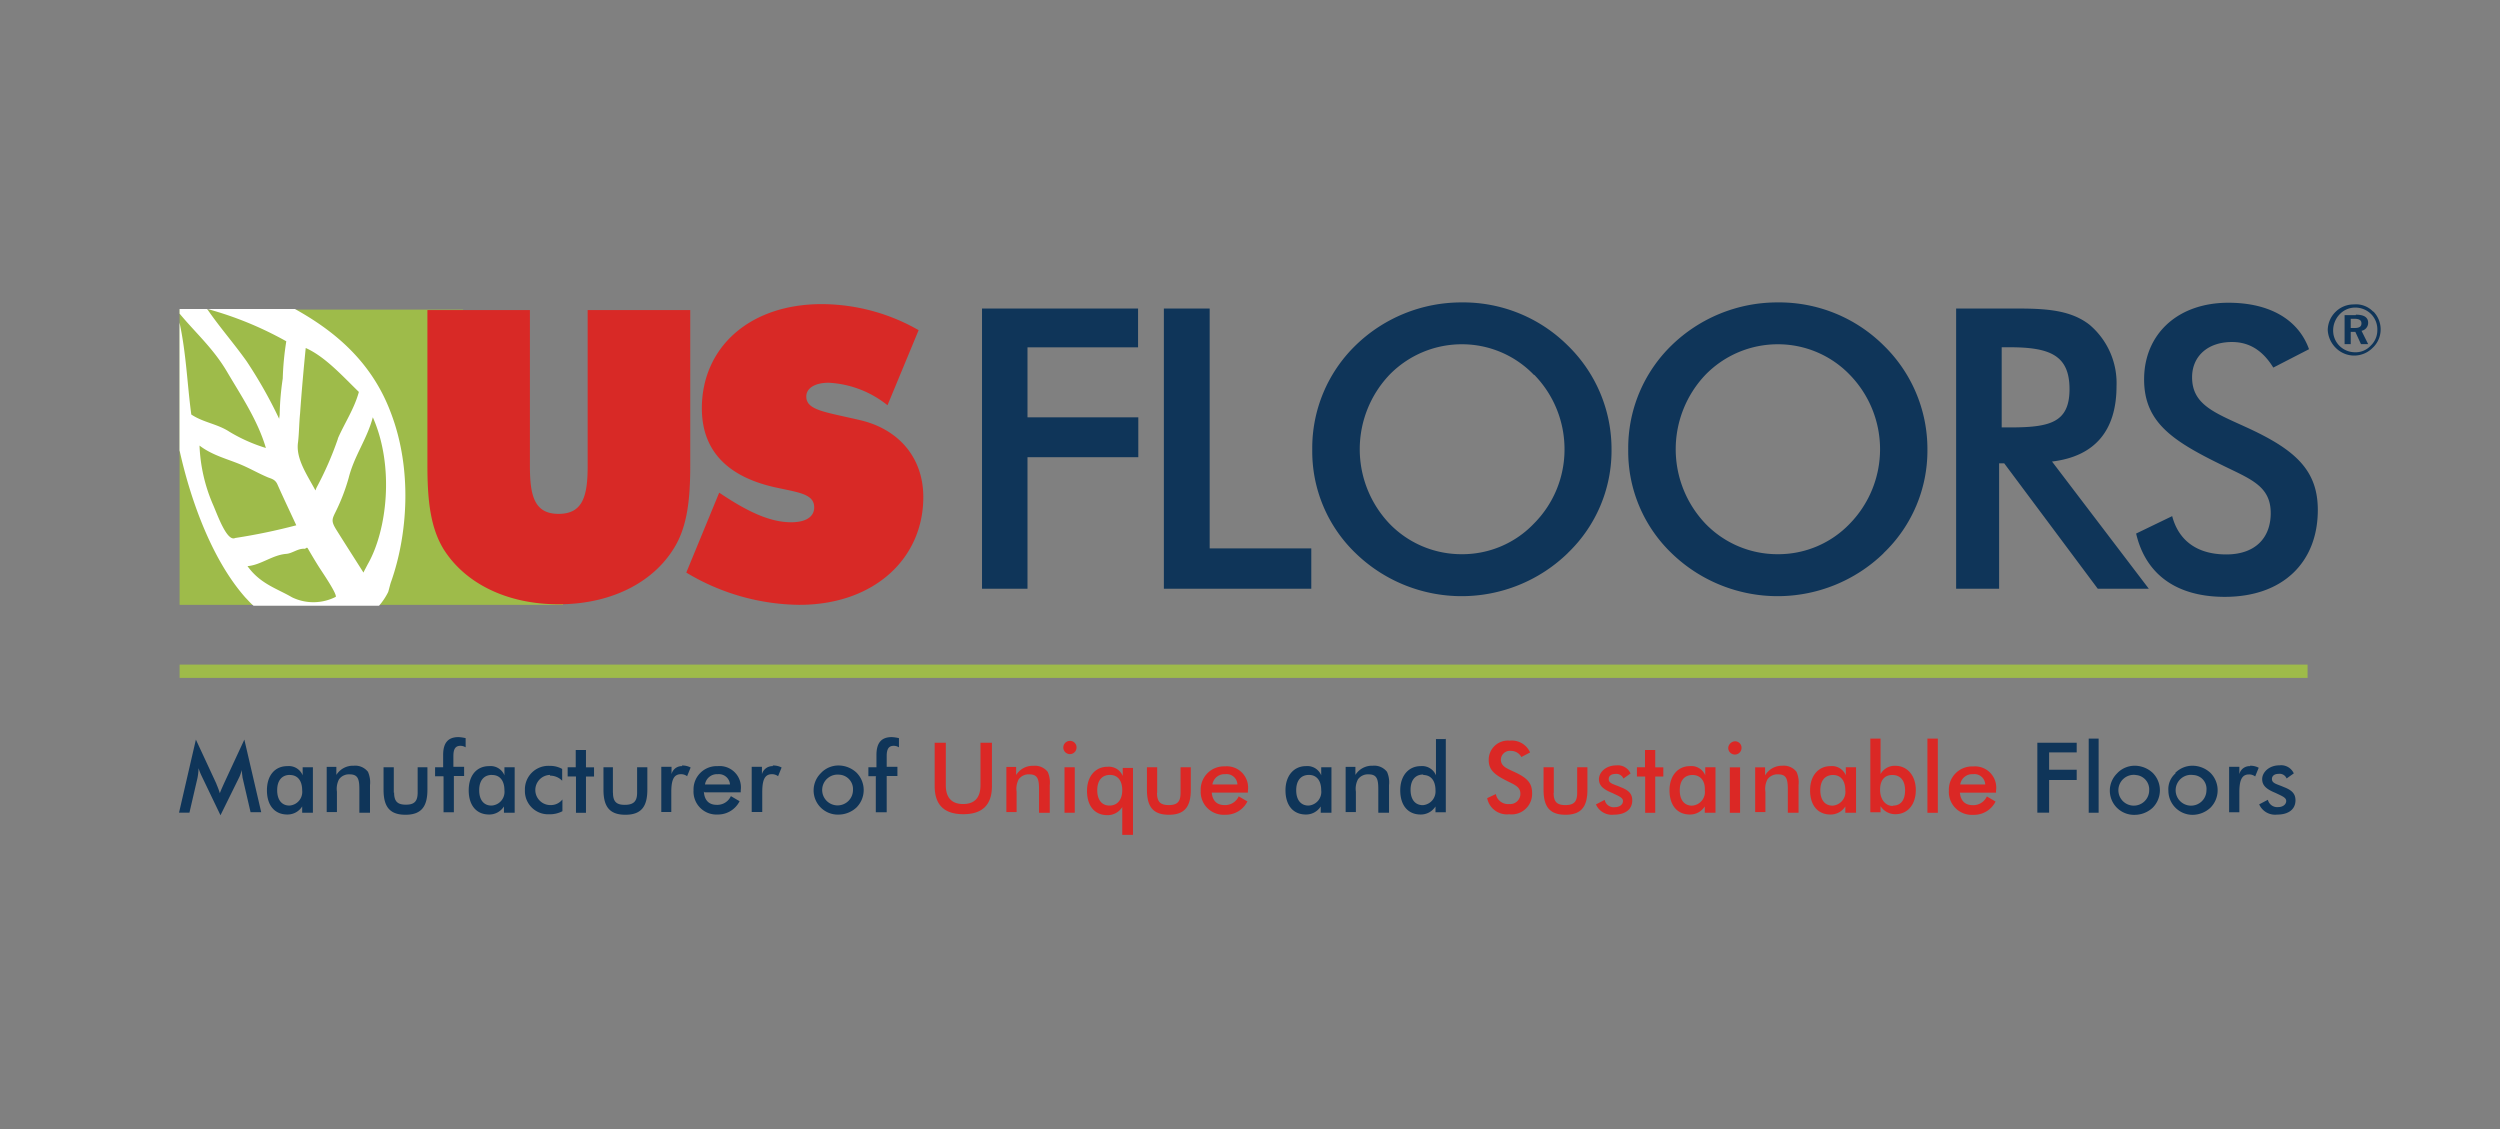 <svg xmlns="http://www.w3.org/2000/svg" viewBox="0 0 310 140"><rect x="0" y="0" width="310" height="140" fill="#808080" stroke="none"/><defs><style>.a{fill:none;}.b{fill:#9ebb4a;}.c{fill:#fff;}.d{fill:#d82926;}.e{fill:#0f3559;}.f{fill:#db2825;}</style></defs><title>USfloors</title><rect class="a" width="310" height="140"/><polygon class="b" points="22.27 75 69.83 75 57.42 38.39 22.27 38.39 22.27 75"/><path class="c" d="M22.27,55.87c1.46,6.59,4.18,13.74,8.17,18.24.32.32.63.7,1,1H47a8,8,0,0,0,1.14-1.71c.13-.44.25-1,.38-1.33,2-5.7,2.66-13.81-.06-20.9C46,44.59,41.14,40.86,36.58,38.32H25.75a43.41,43.41,0,0,1,9.75,4,35.76,35.76,0,0,0-.44,4.62,33.93,33.93,0,0,0-.38,4.43c0,.19-.06.38-.06.57a56.4,56.4,0,0,0-4.05-7.16c-1.58-2.22-3.36-4.24-4.88-6.46H22.27v.57c2,2.41,4.18,4.31,5.89,7.22s3.8,6,4.81,9.44a20.13,20.13,0,0,1-4.5-2c-1.52-1-3.23-1.14-4.75-2.15-.51-3.8-.63-7.6-1.46-11.4v15.9ZM41.65,74a6.09,6.09,0,0,1-5.45.06c-1.84-1.08-3.93-1.65-5.51-3.86,1.65-.13,3.1-1.39,4.81-1.52.76-.06,1.46-.7,2.28-.63.13,0,.25-.25.38-.06.44.76.89,1.52,1.33,2.22s2.28,3.36,2.15,3.8Zm-4.88-8.87a73.41,73.41,0,0,1-7.6,1.58c-1,.51-2.15-2.72-2.72-4.05a20.38,20.38,0,0,1-1.71-7.41c1.65,1.27,3.67,1.71,5.38,2.47,1,.44,2,1,2.91,1.39.51.25,1.08.25,1.39,1,.76,1.71,1.58,3.42,2.34,5.07ZM45.58,70c-.19.38-.38.7-.51,1-1.08-1.71-2.22-3.48-3.29-5.19-.76-1.2-.63-1.39-.13-2.41a24.2,24.2,0,0,0,1.58-4.12c.7-2.79,2.28-4.81,3-7.54C48.93,57.83,48,65.81,45.58,70ZM41.9,54.41a40.94,40.94,0,0,1-2.66,6.08c-.06.13-.06.19-.13.32-1-1.9-2.47-3.93-2.15-6,.13-1.14.13-2.34.25-3.55.19-2.72.44-5.51.7-8.11,2.41,1.08,4.5,3.42,6.59,5.45-.57,2.09-1.77,3.86-2.6,5.76Z"/><path class="d" d="M85.1,71a27.7,27.7,0,0,0,14,4c9.31,0,15.39-5.76,15.39-13.36,0-5-3.17-8.49-7.92-9.56-4.24-1-6.59-1.2-6.59-2.91,0-1,1-1.71,2.79-1.71a12.69,12.69,0,0,1,7.28,2.79l3.86-9.31a24.32,24.32,0,0,0-12-3.23c-9.06,0-14.88,5.45-14.88,12.92,0,5.19,3.1,8.49,9.18,9.82,2.91.63,4.75.82,4.75,2.47,0,1.14-1,1.84-2.85,1.84-2.66,0-5.45-1.33-8.93-3.67L85.1,71ZM53,57.77c0,4.31.38,7.66,2,10.32,2.66,4.24,7.85,6.84,14.25,6.84s11.59-2.6,14.25-6.84c1.71-2.66,2.09-6.08,2.09-10.32V38.45H72.87V57.83c0,3.74-.63,5.89-3.61,5.89s-3.55-2.22-3.55-5.89V38.45H53V57.77Z"/><path class="e" d="M30,95.27a3.82,3.82,0,0,1-.38,1.2l-2.28,4.62-2.28-4.75a7.73,7.73,0,0,1-.44-1.08,7,7,0,0,1-.13,1.2l-1,4.31H22.2l2.09-9.06,2.53,5.45c.06.19.25.57.44,1.2.19-.51.38-.89.51-1.2l2.53-5.45,2.09,9H31.07l-1-4.31c0-.06-.06-.44-.13-1.14Zm7.47,5.51V100a2.15,2.15,0,0,1-1.84,1c-1.58,0-2.53-1.14-2.53-3s1-3,2.53-3a1.85,1.85,0,0,1,1.9,1.14v-1H38.8v5.64H37.47Zm-1.52-4.69c-1,0-1.58.7-1.58,1.9s.57,1.9,1.52,1.9A1.7,1.7,0,0,0,37.47,98c0-1.2-.57-1.9-1.52-1.9Zm4.56-1h1.2v1a2.42,2.42,0,0,1,2.15-1.14,2,2,0,0,1,1.77.76,3.23,3.23,0,0,1,.25,1.65v3.42H44.56V97.86c0-1.27-.19-1.84-1.2-1.84a1.51,1.51,0,0,0-1.33.63,2.53,2.53,0,0,0-.25,1.52v2.53H40.51V95.14Zm8.36,3.17c0,1.08.38,1.52,1.46,1.52s1.46-.44,1.46-1.52V95.14H53v2.79c0,2.09-.76,3.1-2.72,3.1s-2.72-1-2.72-3.1V95.14h1.27v3.17Zm6.08-2h-1V95.14h1V93.62c0-1.46.57-2.22,1.9-2.22a5,5,0,0,1,.89.13v1.14a1.22,1.22,0,0,0-.63-.19c-.63,0-.89.38-.89,1.27v1.33h1.33v1.14H56.28v4.5H55V96.28Zm7.54,4.5V100a2.15,2.15,0,0,1-1.84,1c-1.58,0-2.53-1.14-2.53-3s1-3,2.53-3a1.85,1.85,0,0,1,1.9,1.14v-1h1.27v5.64H62.49ZM61,96.09c-1,0-1.58.7-1.58,1.9s.57,1.9,1.52,1.9A1.7,1.7,0,0,0,62.55,98c0-1.2-.57-1.9-1.52-1.9Zm7.22,0a1.87,1.87,0,0,0,.06,3.74,1.8,1.8,0,0,0,1.46-.7v1.46a3.33,3.33,0,0,1-1.65.38,2.88,2.88,0,0,1-3-3,2.91,2.91,0,0,1,3.1-3,3,3,0,0,1,1.52.38v1.46a2.1,2.1,0,0,0-1.52-.63Zm3.17.19h-1V95.14h1V93h1.27v2.15h1v1.14h-1v4.5H71.42v-4.5Zm4.62,2c0,1.08.38,1.52,1.46,1.52S79,99.38,79,98.31V95.14h1.27v2.79c0,2.09-.76,3.1-2.72,3.1s-2.72-1-2.72-3.1V95.14H76v3.17Zm8.55-3.36a2.24,2.24,0,0,1,1.08.25l-.44,1.08a1.22,1.22,0,0,0-.76-.25c-.89,0-1.2.7-1.2,2.22v2.47H82V95.08h1.27V96a1.3,1.3,0,0,1,1.33-1Zm2.72,3.23c.06,1.08.63,1.65,1.58,1.65a1.85,1.85,0,0,0,1.77-1.08l1.08.63A3,3,0,0,1,89,101a2.84,2.84,0,0,1-3-3,2.88,2.88,0,0,1,3-3,2.64,2.64,0,0,1,2.85,3v.25h-4.5ZM89,96a1.5,1.5,0,0,0-1.58,1.27h3.1A1.38,1.38,0,0,0,89,96Zm6.84-1.08a2.24,2.24,0,0,1,1.08.25l-.44,1.08a1.22,1.22,0,0,0-.76-.25c-.89,0-1.2.7-1.2,2.22v2.47H93.21V95.08h1.27V96a1.35,1.35,0,0,1,1.33-1Zm6,.89a3,3,0,0,1,2.15-.89,3.28,3.28,0,0,1,2.22.89,3.06,3.06,0,0,1,0,4.31,3.28,3.28,0,0,1-2.22.89,3,3,0,0,1-2.15-5.19Zm2.22.25a1.91,1.91,0,1,0,1.71,1.9,1.79,1.79,0,0,0-1.71-1.9Zm4.62.19h-1V95.14h1V93.62c0-1.46.57-2.22,1.9-2.22a5,5,0,0,1,.89.13v1.14a1.22,1.22,0,0,0-.63-.19c-.63,0-.89.38-.89,1.27v1.33h1.33v1.14h-1.33v4.5H108.6V96.28Z"/><path class="f" d="M117.28,92.1v5.26c0,1.58.76,2.34,2.15,2.34s2.15-.76,2.15-2.34V92.1H123v5.38c0,2.34-1.2,3.48-3.55,3.48s-3.55-1.14-3.55-3.48V92.1Zm7.54,3H126v1a2.42,2.42,0,0,1,2.15-1.14,2,2,0,0,1,1.77.76,3.23,3.23,0,0,1,.25,1.65v3.42h-1.33V97.86c0-1.27-.19-1.84-1.2-1.84a1.51,1.51,0,0,0-1.33.63,2.53,2.53,0,0,0-.25,1.52v2.53h-1.27V95.14Zm7.85-3.23a.8.8,0,0,1,.82.82.82.82,0,1,1-.82-.82ZM132,95.14h1.27v5.64H132V95.14Zm7.16,8.3v-3.36a2.15,2.15,0,0,1-1.84,1c-1.58,0-2.53-1.14-2.53-3s1.08-3,2.53-3a1.85,1.85,0,0,1,1.9,1.14v-1h1.27v8.3h-1.33Zm-1.52-7.35c-1,0-1.58.7-1.58,1.9s.57,1.9,1.52,1.9,1.58-.7,1.58-1.9-.57-1.9-1.52-1.9Zm5.83,2.22c0,1.08.38,1.52,1.46,1.52s1.46-.44,1.46-1.52V95.14h1.27v2.79c0,2.09-.76,3.1-2.72,3.1s-2.72-1-2.72-3.1V95.14h1.27v3.17Zm6.78-.13c.06,1.08.63,1.65,1.58,1.65a1.85,1.85,0,0,0,1.77-1.08l1.08.63a3,3,0,0,1-2.79,1.65,2.84,2.84,0,0,1-3-3,2.88,2.88,0,0,1,3-3,2.64,2.64,0,0,1,2.85,3v.25h-4.5ZM151.92,96a1.5,1.5,0,0,0-1.58,1.27h3.1A1.34,1.34,0,0,0,151.92,96Z"/><path class="e" d="M163.77,100.78V100a2.15,2.15,0,0,1-1.84,1c-1.58,0-2.53-1.14-2.53-3s1.08-3,2.53-3a1.85,1.85,0,0,1,1.9,1.14v-1h1.27v5.64h-1.33Zm-1.46-4.69c-1,0-1.58.7-1.58,1.9s.57,1.9,1.52,1.9a1.7,1.7,0,0,0,1.58-1.9c0-1.2-.57-1.9-1.52-1.9Zm4.56-1h1.2v1a2.42,2.42,0,0,1,2.15-1.14,2,2,0,0,1,1.77.76,3.23,3.23,0,0,1,.25,1.65v3.42h-1.33V97.86c0-1.27-.19-1.84-1.2-1.84a1.51,1.51,0,0,0-1.33.63,2.53,2.53,0,0,0-.25,1.52v2.53h-1.27V95.14Zm12.41-3.55v9.18H178V100a2.15,2.15,0,0,1-1.84,1c-1.58,0-2.53-1.14-2.53-3s1.08-3,2.53-3a1.85,1.85,0,0,1,1.9,1.14v-4.5h1.2Zm-2.79,4.5c-1,0-1.58.7-1.58,1.9s.57,1.9,1.52,1.9A1.7,1.7,0,0,0,178,98c0-1.2-.57-1.9-1.52-1.9Z"/><path class="f" d="M185.49,98.5a1.54,1.54,0,0,0,1.65,1.2,1.27,1.27,0,0,0,1.39-1.27c0-.82-.63-1.08-1.52-1.52-1.52-.76-2.41-1.33-2.41-2.66a2.38,2.38,0,0,1,2.6-2.41,2.48,2.48,0,0,1,2.53,1.46l-1.08.57a1.46,1.46,0,0,0-1.27-.76,1.12,1.12,0,0,0-1.27,1.08c0,.82.7,1.08,1.65,1.52,1.52.7,2.22,1.33,2.22,2.6a2.55,2.55,0,0,1-2.85,2.66,2.49,2.49,0,0,1-2.72-2l1.08-.51Zm7.16-.19c0,1.08.38,1.52,1.46,1.52s1.46-.44,1.46-1.52V95.14h1.27v2.79c0,2.09-.76,3.1-2.72,3.1s-2.72-1-2.72-3.1V95.14h1.27v3.17Zm6.33.89a1.15,1.15,0,0,0,1.27.89c.57,0,1-.32,1-.76s-.57-.63-1.33-1c-1.08-.44-1.65-.89-1.65-1.71s.82-1.71,2.15-1.71a1.72,1.72,0,0,1,1.77,1l-.89.63a.93.93,0,0,0-1-.57c-.51,0-.82.25-.82.63,0,.57.63.63,1.46,1,1,.38,1.46.82,1.46,1.65,0,1.08-.82,1.77-2.28,1.77a2.15,2.15,0,0,1-2.22-1.27l1.08-.57Zm5-2.91h-1V95.14h1V93h1.27v2.15h1v1.14h-1v4.5H204v-4.5Zm7.41,4.5V100a2.15,2.15,0,0,1-1.84,1c-1.58,0-2.53-1.14-2.53-3s1.08-3,2.53-3a1.85,1.85,0,0,1,1.9,1.14v-1h1.27v5.64H211.4Zm-1.52-4.69c-1,0-1.58.7-1.58,1.9s.57,1.9,1.52,1.9A1.7,1.7,0,0,0,211.4,98c.06-1.2-.57-1.9-1.52-1.9Zm5.26-4.18a.8.8,0,0,1,.82.82.82.82,0,1,1-1.65,0,.89.89,0,0,1,.82-.82Zm-.63,3.23h1.27v5.64H214.5V95.14Zm3.17,0h1.2v1A2.42,2.42,0,0,1,221,94.95a2,2,0,0,1,1.77.76,3.23,3.23,0,0,1,.25,1.65v3.42h-1.33V97.86c0-1.27-.19-1.84-1.2-1.84a1.51,1.51,0,0,0-1.33.63,2.53,2.53,0,0,0-.25,1.52v2.53h-1.27V95.14Zm11.15,5.64V100a2.15,2.15,0,0,1-1.84,1c-1.58,0-2.53-1.14-2.53-3s1.08-3,2.53-3a1.85,1.85,0,0,1,1.9,1.14v-1h1.27v5.64h-1.33Zm-1.52-4.69c-1,0-1.58.7-1.58,1.9s.57,1.9,1.52,1.9a1.7,1.7,0,0,0,1.58-1.9c0-1.2-.57-1.9-1.52-1.9Zm5.83,0a2,2,0,0,1,1.9-1.14c1.46,0,2.53,1.2,2.53,3s-1,3-2.53,3a2.15,2.15,0,0,1-1.84-1v.76h-1.27V91.59h1.27v4.5Zm1.58,3.8c1,0,1.52-.7,1.52-1.9s-.57-1.9-1.58-1.9-1.52.7-1.52,1.84.63,2,1.58,2Zm4.31.89h1.27V91.59H239v9.18Zm4-2.6c.06,1.08.63,1.65,1.58,1.65a1.85,1.85,0,0,0,1.77-1.08l1.08.63a3,3,0,0,1-2.79,1.65,2.84,2.84,0,0,1-3-3,2.88,2.88,0,0,1,3-3,2.64,2.64,0,0,1,2.85,3v.25H243ZM244.65,96a1.5,1.5,0,0,0-1.58,1.27h3.1A1.34,1.34,0,0,0,244.65,96Z"/><path class="e" d="M252.63,92.1h4.88v1.2h-3.42v2.15h3.42v1.27h-3.42v4.05h-1.46V92.1Zm6.33,8.68h1.27V91.59H259v9.18Zm3.61-4.94a3,3,0,0,1,2.15-.89,3.28,3.28,0,0,1,2.22.89,3.06,3.06,0,0,1,0,4.31,3.28,3.28,0,0,1-2.22.89,3,3,0,0,1-2.15-5.19Zm2.22.25A1.91,1.91,0,1,0,266.5,98a1.79,1.79,0,0,0-1.71-1.9Zm4.94-.25a3,3,0,0,1,2.15-.89,3.28,3.28,0,0,1,2.22.89,3.06,3.06,0,0,1,0,4.31,3.28,3.28,0,0,1-2.22.89,3,3,0,0,1-3-3,2.58,2.58,0,0,1,.89-2.15Zm2.15.25A1.91,1.91,0,1,0,273.6,98a1.72,1.72,0,0,0-1.71-1.9ZM279,94.95a2.24,2.24,0,0,1,1.08.25l-.44,1.08a1.22,1.22,0,0,0-.76-.25c-.89,0-1.2.7-1.2,2.22v2.47h-1.27V95.08h1.27V96a1.3,1.3,0,0,1,1.33-1Zm2.22,4.24a1.19,1.19,0,0,0,1.27.89c.57,0,1-.32,1-.76s-.57-.63-1.33-1c-1.08-.44-1.65-.89-1.65-1.71s.82-1.71,2.15-1.71a1.72,1.72,0,0,1,1.77,1l-.89.63a.93.93,0,0,0-1-.57c-.51,0-.82.25-.82.63,0,.57.63.63,1.46,1,1,.38,1.46.82,1.46,1.65,0,1.08-.82,1.77-2.28,1.77a2.15,2.15,0,0,1-2.22-1.27l1.08-.57Z"/><polygon class="b" points="22.27 82.41 286.14 82.41 286.14 84.06 22.27 84.06 22.27 82.41"/><path class="e" d="M294.31,38.64a3.17,3.17,0,0,1,.89,2.22,3.11,3.11,0,0,1-1,2.28,3.21,3.21,0,0,1-4.56,0,3.35,3.35,0,0,1-1-2.22,3.21,3.21,0,0,1,1-2.28,3.17,3.17,0,0,1,2.22-.89,2.94,2.94,0,0,1,2.41.89Zm-4.18.32a2.9,2.9,0,0,0-.82,2,2.68,2.68,0,0,0,.76,1.9,2.75,2.75,0,0,0,1.9.82,2.54,2.54,0,0,0,2-.82,2.63,2.63,0,0,0,.82-1.9,2.72,2.72,0,0,0-.76-2,2.78,2.78,0,0,0-2-.82,2.63,2.63,0,0,0-1.9.82Zm2,.06q1.52,0,1.52,1a1,1,0,0,1-.82,1l.82,1.65h-.89l-.7-1.52h-.57v1.52h-.76V39.08h1.39Zm-.57,1.65H292c.57,0,.82-.19.82-.57s-.25-.57-.89-.57h-.44v1.14ZM269.35,64c.82,3.1,3.17,4.75,6.71,4.75s5.51-2,5.51-5.13c0-3.42-2.6-4.24-6.14-6-6.14-3-9.56-5.32-9.56-10.58,0-5.57,4.12-9.5,10.45-9.5,5.13,0,8.68,2.09,10,5.76l-4.43,2.28c-1.33-2.15-3-3.17-5.13-3.17-3,0-4.94,1.77-4.94,4.37,0,3.36,2.72,4.37,6.59,6.14,6.14,2.79,9,5.32,9,10.32,0,6.46-4.31,10.77-11.53,10.77-6,0-9.82-2.79-11-7.85L269.35,64ZM247.88,73h-5.32V38.26h7.85c3.74,0,6.52.32,8.68,2a9.47,9.47,0,0,1,3.36,7.6c0,5.57-2.72,8.74-8,9.37l12,15.77h-6.33L248.52,57.45h-.63V73Zm1.33-20c4.94,0,7.41-.57,7.41-4.75s-2.41-5.19-7.41-5.19h-1v9.94ZM233.57,68.6a18.89,18.89,0,0,1-26.29,0,17.51,17.51,0,0,1-5.38-12.86,17.75,17.75,0,0,1,5.38-12.92,18.8,18.8,0,0,1,13.17-5.32,18.38,18.38,0,0,1,13.11,5.32A17.92,17.92,0,0,1,239,55.74a17.57,17.57,0,0,1-5.45,12.86Zm-4.18-22.11a12.37,12.37,0,0,0-8.93-3.8,12.51,12.51,0,0,0-9,3.8,13.4,13.4,0,0,0,0,18.43,12.4,12.4,0,0,0,9,3.8,12.26,12.26,0,0,0,8.93-3.8,13.23,13.23,0,0,0,0-18.43Zm-35,22.11a18.89,18.89,0,0,1-26.29,0,17.51,17.51,0,0,1-5.38-12.86,17.75,17.75,0,0,1,5.38-12.92,18.8,18.8,0,0,1,13.17-5.32,18.38,18.38,0,0,1,13.11,5.32,17.92,17.92,0,0,1,5.45,12.92,17.57,17.57,0,0,1-5.45,12.86Zm-4.18-22.11a12.37,12.37,0,0,0-8.93-3.8,12.51,12.51,0,0,0-9,3.8,13.4,13.4,0,0,0,0,18.43,12.4,12.4,0,0,0,9,3.8,12.26,12.26,0,0,0,8.93-3.8A13,13,0,0,0,194,55.74a13.19,13.19,0,0,0-3.74-9.25Zm-45.92-8.23H150V68h12.6V73H144.32V38.26Zm-22.55,0h19.38v4.81H127.41v8.68h13.74v4.94H127.41V73h-5.64V38.26Z"/></svg>